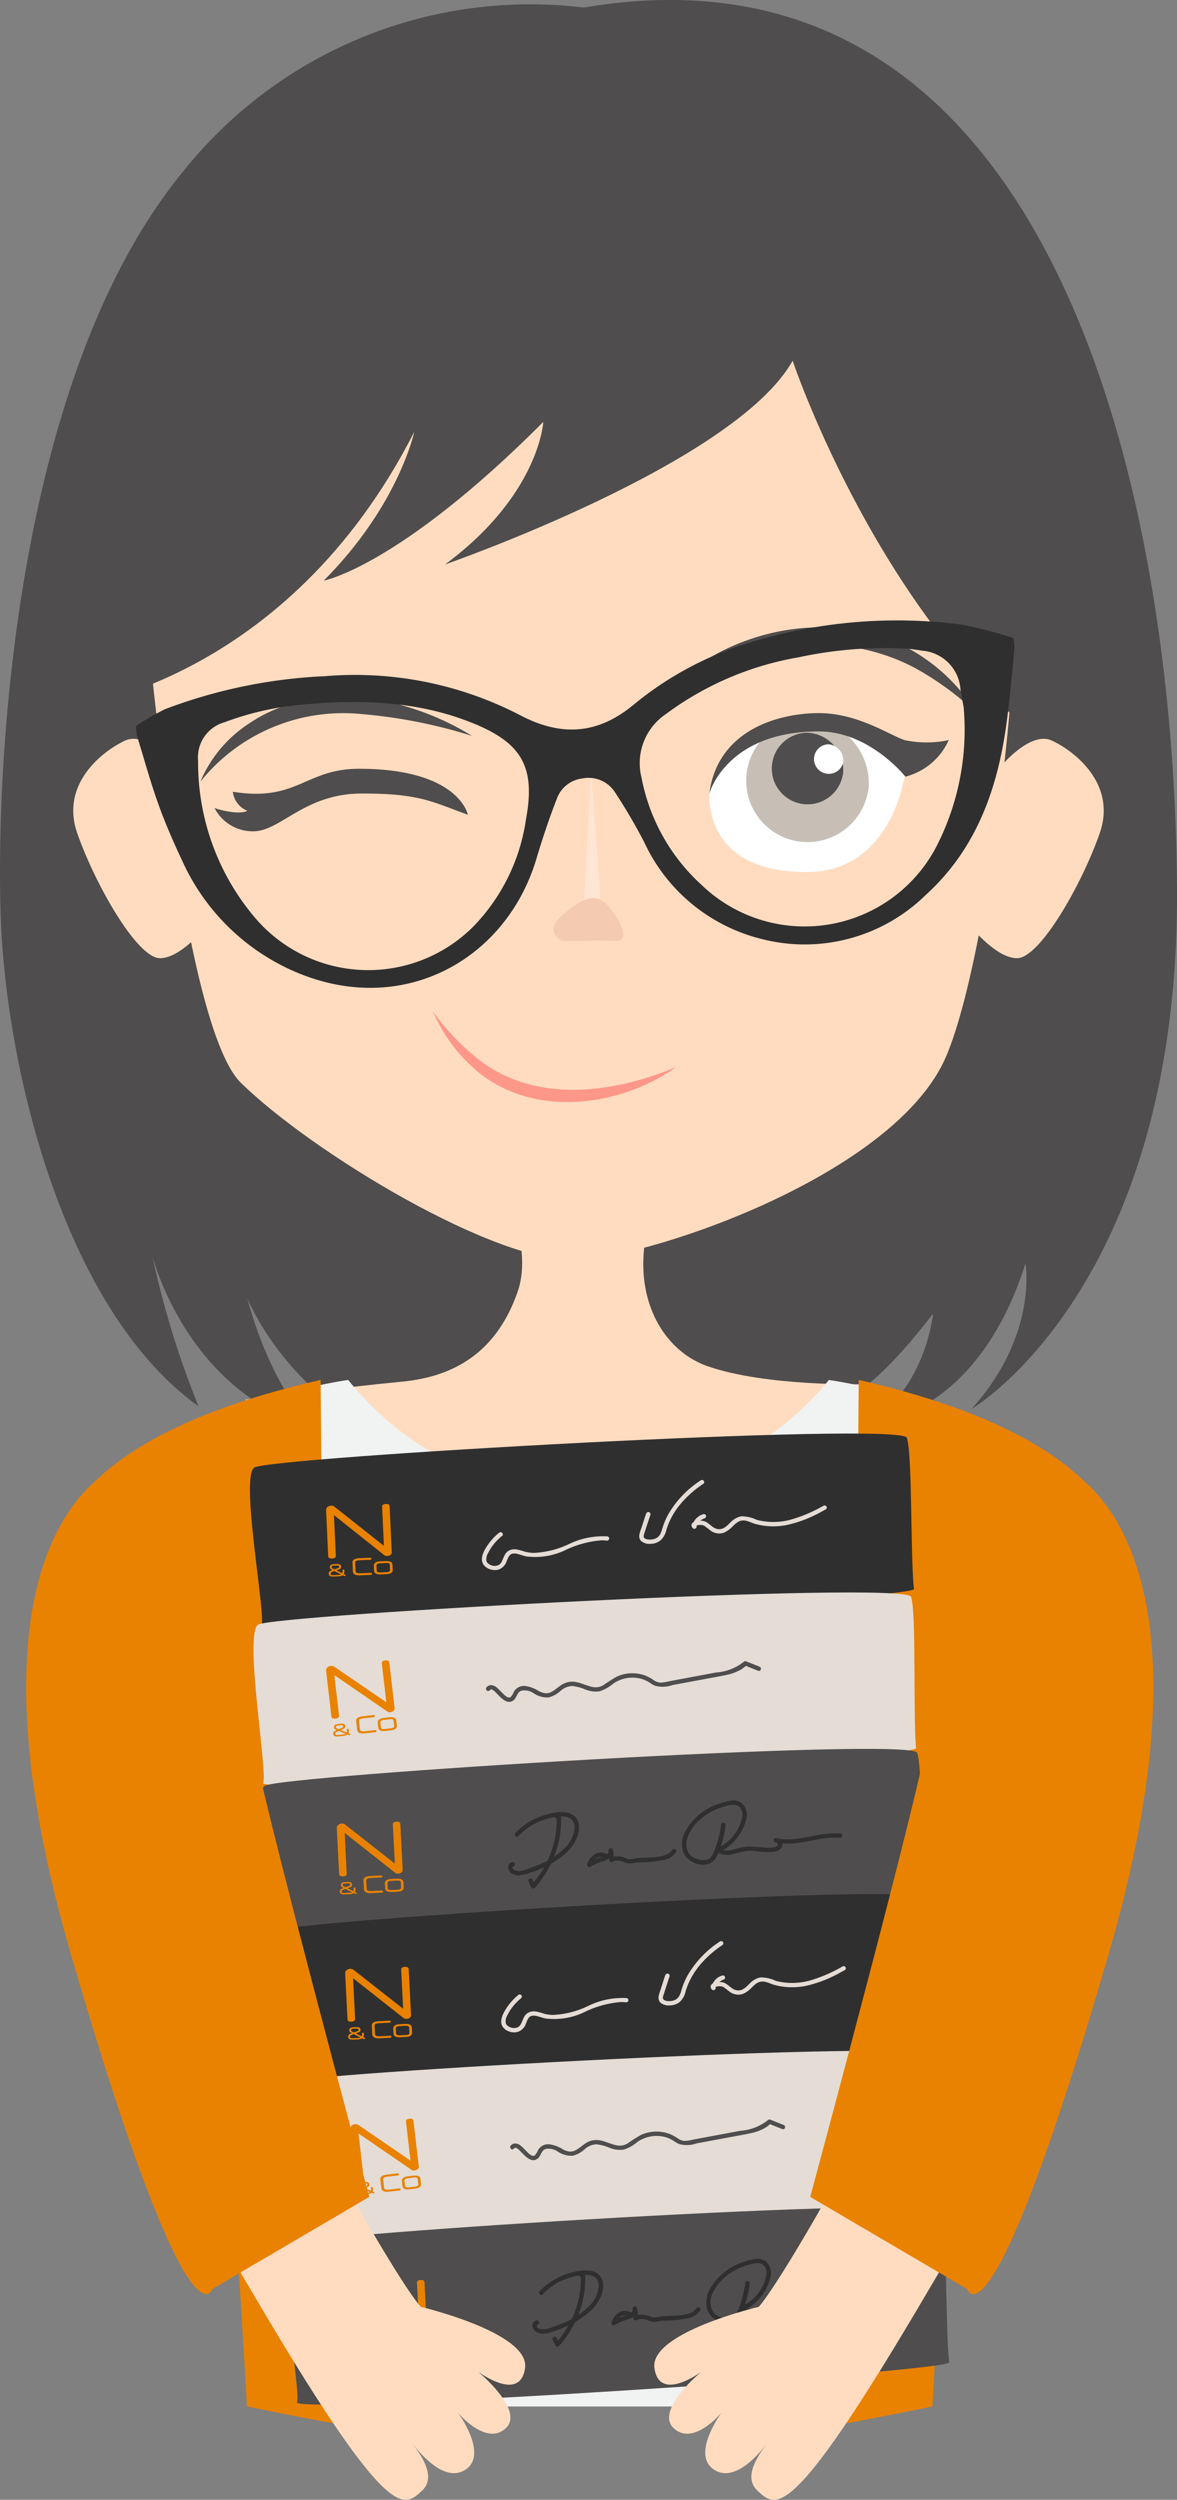 <?xml version="1.0" encoding="UTF-8"?>
<svg xmlns="http://www.w3.org/2000/svg" xmlns:xlink="http://www.w3.org/1999/xlink" id="Group_709" data-name="Group 709" width="101.126" height="214.736" viewBox="0 0 101.126 214.736">
  <rect x="0" y="0" width="101.126" height="214.736" fill="#808080" stroke="none"/>
  <defs>
    <clipPath id="clip-path">
      <rect id="Rectangle_223" data-name="Rectangle 223" width="101.126" height="214.736" fill="none"></rect>
    </clipPath>
  </defs>
  <g id="Group_702" data-name="Group 702" transform="translate(0 0)" clip-path="url(#clip-path)">
    <path id="Path_3337" data-name="Path 3337" d="M50.152.651A38.138,38.138,0,0,0,15.729,14.738C1.166,32.461-.378,66.045.063,78.768s5.3,33.626,16.991,42.033a77.864,77.864,0,0,1-3.972-12.951s2.869,11.588,13.681,14.769c0,0-3.53-3.605-5.517-11.118,0,0,6.179,15.89,26.92,14.753s25.817-5.453,32-13.405c0,0-.662,6.816-5.958,9.543,0,0,9.488,0,13.9-13.86,0,0,1.1,6.135-4.634,12.5,0,0,17.873-10.451,17.652-44.76S90.312-6.165,50.152.651" transform="translate(0 0)" fill="#4f4d4d"></path>
    <path id="Path_3338" data-name="Path 3338" d="M49.649,94.195s3.2,47.11,9.268,53.068,22.066,15.667,29.016,15.225,27.251-7.5,31.554-17.432,8.937-49.427,4.3-62c-2.85-7.735-59.707-29.017-74.141,11.143" transform="translate(-38.222 -54.251)" fill="#ffdcc0"></path>
    <path id="Path_3339" data-name="Path 3339" d="M36.106,278.029s-2.482-2.979-4.3-2.151-5.627,3.641-4.137,7.944,5.13,10.757,7.116,10.757,4.468-3.31,4.468-3.31" transform="translate(-21.038 -212.269)" fill="#ffdcc0"></path>
    <path id="Path_3340" data-name="Path 3340" d="M363.379,278.029s2.482-2.979,4.3-2.151,5.627,3.641,4.137,7.944-5.13,10.757-7.116,10.757-4.468-3.31-4.468-3.31" transform="translate(-277.322 -212.269)" fill="#ffdcc0"></path>
    <path id="Path_3341" data-name="Path 3341" d="M106.969,66.421l6.951-.682S113.423.232,72.05,4.663s-51.634,30.632-47.5,59.487c0,0,18.37-2.159,29.292-23.63,0,0-1.324,6.305-7.778,12.781,0,0,6.454-1.193,18.866-13.632,0,0-.331,6.249-8.44,12.241,0,0,24.9-8.639,29.862-17.5,0,0,6.775,20.255,20.613,32.013" transform="translate(-18.25 -3.424)" fill="#4f4d4d"></path>
    <path id="Path_3342" data-name="Path 3342" d="M74.8,267.333a11.108,11.108,0,0,1,4.26-5.043c3.8-2.554,8.738-2.734,13.038-1.517a23.271,23.271,0,0,1,6.036,2.631,43.817,43.817,0,0,0-9.433-1.869,15.75,15.75,0,0,0-13.9,5.8" transform="translate(-57.583 -200.192)" fill="#4f4d4d"></path>
    <path id="Path_3343" data-name="Path 3343" d="M260.306,237.411c5.545-3.835,13.578-4.627,19.334-.764a15.709,15.709,0,0,1,4.663,4.839,25.832,25.832,0,0,0-5.249-3.852c-5.809-3.11-12.706-2.386-18.747-.223" transform="translate(-200.393 -180.228)" fill="#4f4d4d"></path>
    <path id="Path_3344" data-name="Path 3344" d="M217.8,300.054l.662-11.805.772,10.26s.254,1.9-1.434,1.545" transform="translate(-167.674 -221.904)" fill="#ffe5d4"></path>
    <path id="Path_3345" data-name="Path 3345" d="M209.3,338.864h-1.876s-1.655-.772,0-2.207,2.869-2.1,3.972-.772,1.986,3.089.441,2.979a15.445,15.445,0,0,0-2.538,0" transform="translate(-159.119 -258.026)" fill="#f4cab1"></path>
    <path id="Path_3346" data-name="Path 3346" d="M281.68,273.519s-.91,8.854-8.523,8.854-8.357-4.717-8.357-6.578,5.13-11.708,16.88-2.275" transform="translate(-203.852 -207.464)" fill="#fff"></path>
    <path id="Path_3347" data-name="Path 3347" d="M289.15,274.185a5.276,5.276,0,1,1-5.254-5.751,5.52,5.52,0,0,1,5.254,5.751" transform="translate(-214.508 -206.65)" fill="#c7bfb5"></path>
    <path id="Path_3348" data-name="Path 3348" d="M294.291,276.823a3.075,3.075,0,1,1-3.062-3.356,3.219,3.219,0,0,1,3.062,3.356" transform="translate(-221.842 -210.525)" fill="#4f4d4d"></path>
    <path id="Path_3349" data-name="Path 3349" d="M306.469,279.312a1.269,1.269,0,1,1-1.241-1.531,1.409,1.409,0,0,1,1.241,1.531" transform="translate(-234.02 -213.846)" fill="#fff"></path>
    <path id="Path_3350" data-name="Path 3350" d="M285.367,268.463a9.084,9.084,0,0,1-3.806,0c-1.407-.5-4.055-2.317-7.365-2.317s-8.681,1.359-9.4,6.916c0,0,1.427-5.344,9.4-5.344,4.386,0,7.447,3.889,7.447,3.889a5.618,5.618,0,0,0,3.724-3.144" transform="translate(-203.852 -204.889)" fill="#4f4d4d"></path>
    <path id="Path_3351" data-name="Path 3351" d="M111.9,428.4s4.854,7.282,3.089,12.357-5.3,7.282-9.93,7.723S91.6,450.02,91.6,450.02s10.592,27.141,29.347,27.141S144.774,448.7,144.774,448.7s-8.385.22-13.46-1.545-7.944-9.047-2.869-17.211" transform="translate(-70.514 -329.795)" fill="#ffdcc0"></path>
    <path id="Path_3352" data-name="Path 3352" d="M50.818,241.536q-.04-.4-.081-.809a20.316,20.316,0,0,1,2.515-1.459,44.262,44.262,0,0,1,13.742-2.829A30.793,30.793,0,0,1,83.764,239.8c3.541,1.855,6.669,1.636,9.743-.917a28.7,28.7,0,0,1,8.785-4.946,43.054,43.054,0,0,1,19.2-1.954,31.624,31.624,0,0,1,4.654,1.2q.04.4.081.809c-.21,2.04-.38,4.086-.639,6.12-.737,5.776-2.547,11.093-7,15.13a14.849,14.849,0,0,1-14.076,3.777,15.114,15.114,0,0,1-10.094-8.3,46.791,46.791,0,0,0-2.5-4.273,2.692,2.692,0,0,0-2.809-1.221,2.646,2.646,0,0,0-2.2,1.728c-.664,1.693-1.241,3.424-1.761,5.167-2.639,8.851-11.829,13.847-21.218,9.493a18.807,18.807,0,0,1-9.189-9.261c-.762-1.616-1.481-3.26-2.083-4.941-.692-1.93-1.232-3.914-1.838-5.875m7.473-1.122A3.124,3.124,0,0,0,56.08,243.7,20.581,20.581,0,0,0,60.81,257a12.767,12.767,0,0,0,18.834,1.029,16.6,16.6,0,0,0,4.607-9.3c.832-4.47-.352-6.536-4.507-8.23-4.814-1.964-9.8-2.077-14.868-1.607a25.465,25.465,0,0,0-6.585,1.528m63.561-1.327c-.089-.5-.207-1.029-.273-1.565a3.581,3.581,0,0,0-3.325-3.281c-.4-.07-.8-.131-1.2-.168a35.238,35.238,0,0,0-9.374.738,26.693,26.693,0,0,0-11.441,4.9,5.082,5.082,0,0,0-2.061,5.44,16.669,16.669,0,0,0,5.168,9.222A12.771,12.771,0,0,0,119.5,251.1a21.979,21.979,0,0,0,2.352-12.015" transform="translate(-39.059 -178.355)" fill="#2f2f2f"></path>
    <path id="Path_3353" data-name="Path 3353" d="M101.854,290.865s-.745-3.948-9.35-3.948c-4.634,0-5.3,2.867-10.84,1.974a2,2,0,0,0,1.241,1.633s-.579.455-2.813-.228a3.693,3.693,0,0,0,3.31,1.993c2.4,0,4.386-3.245,9.35-3.245s5.958.683,9.1,1.822" transform="translate(-61.658 -220.879)" fill="#4f4d4d"></path>
    <path id="Path_3354" data-name="Path 3354" d="M182.566,382.233c-4.969,3.529-12.51,4.451-17.358.2a13.971,13.971,0,0,1-3.585-4.946,20.315,20.315,0,0,0,4.119,4.272c4.914,3.659,11.484,2.718,16.823.479" transform="translate(-124.423 -290.599)" fill="#fd9789"></path>
    <path id="Path_3355" data-name="Path 3355" d="M87.375,515.022s22.876,3.083,25.082,17.646c0,0-15.143,9.433-15.143,30.451L95.844,603.2H37.611L36.14,563.119C36.14,539.635,21,532.668,21,532.668,23.2,518.1,46.079,515.022,46.079,515.022a26.7,26.7,0,0,0,20.531,9.951c13.322,0,20.765-9.951,20.765-9.951" transform="translate(-16.164 -396.483)" fill="#f1f2f2"></path>
    <path id="Path_3356" data-name="Path 3356" d="M42.228,515.022s.2,30.555.961,47.1,7.572,42.366,7.993,43.359S35.9,603.2,35.9,603.2s-1.632-29-3.01-42.857-13.38-26.024-13.38-26.024-5.563-12.841,22.714-19.3" transform="translate(-14.681 -396.483)" fill="#e98201"></path>
    <path id="Path_3357" data-name="Path 3357" d="M290.583,515.022s-.2,30.555-.961,47.1-7.572,42.366-7.993,43.359,15.278-2.28,15.278-2.28,1.632-29,3.01-42.857,13.38-26.024,13.38-26.024,5.563-12.841-22.714-19.3" transform="translate(-216.802 -396.483)" fill="#e98201"></path>
    <path id="Path_3358" data-name="Path 3358" d="M150.348,548.369c-.3-2.611-.128-11.586-.609-12.991s-54.872,1.676-56.078,2.564,1,12.5.636,13.585,56.147-2.333,56.051-3.158" transform="translate(-71.823 -411.874)" fill="#2f2f2f"></path>
    <path id="Path_3359" data-name="Path 3359" d="M181.389,571.854a5.058,5.058,0,0,0-1.089,1.211c-.271.433-.586,1.036-.283,1.526a1.092,1.092,0,0,0,.583.421,1.194,1.194,0,0,0,.746.017,1.118,1.118,0,0,0,.664-.687,4.1,4.1,0,0,1,.177-.394c.016-.028.033-.055.05-.082s-.021.028-.006.008l.015-.02c.012-.015.024-.029.037-.043l.035-.036.019-.017s-.029.022-.012.01.061-.041.093-.06,0,0-.007,0l.026-.011.055-.019.059-.015s.029-.005.007,0,.019,0,.024,0a1.014,1.014,0,0,1,.366.028c.263.063.511.168.778.218a6,6,0,0,0,3.261-.509,8.727,8.727,0,0,1,3.2-.877,3.689,3.689,0,0,1,.413.025.194.194,0,0,0,.225-.14.186.186,0,0,0-.142-.222,6.676,6.676,0,0,0-3.28.645,7.833,7.833,0,0,1-3.04.772,3.249,3.249,0,0,1-.764-.1,5.292,5.292,0,0,0-.754-.2,1.073,1.073,0,0,0-.643.109.908.908,0,0,0-.323.328,2.623,2.623,0,0,0-.176.376c-.027.064-.054.128-.085.191-.016.032-.032.064-.05.094-.008.013-.016.027-.024.04s-.044.061-.013.021c-.02.026-.041.052-.064.076l-.033.033-.02.018c.032-.029.008-.006,0,0a.878.878,0,0,1-.088.057l-.026.014c.035-.018.012-.005,0,0l-.066.025a.835.835,0,0,1-.58-.035.774.774,0,0,1-.246-.154.621.621,0,0,1-.046-.046c.017.019-.017-.024-.024-.034a.449.449,0,0,1-.064-.152,1.081,1.081,0,0,1,.161-.668,4.178,4.178,0,0,1,.875-1.171c.09-.086.183-.17.279-.249a.186.186,0,1,0-.2-.311" transform="translate(-138.488 -440.209)" fill="#e4dcd5"></path>
    <path id="Path_3360" data-name="Path 3360" d="M239.211,555.181l-.411,1.245c-.118.358-.331.8-.007,1.112a1.1,1.1,0,0,0,.8.236,1.406,1.406,0,0,0,.83-.274,1.662,1.662,0,0,0,.514-.865,6.151,6.151,0,0,1,.313-.844,6.723,6.723,0,0,1,1.057-1.6,9.117,9.117,0,0,1,1.825-1.576.186.186,0,0,0-.2-.311,8.611,8.611,0,0,0-2.8,2.905,6.183,6.183,0,0,0-.386.83c-.055.145-.1.291-.148.439a2.713,2.713,0,0,1-.133.38.938.938,0,0,1-.242.333.968.968,0,0,1-.158.105c-.046.026.034-.013-.016.008l-.048.02c-.033.013-.067.024-.1.034a1.192,1.192,0,0,1-.356.049c-.037,0-.074,0-.111,0,.008,0,.034,0,0,0l-.054-.007a.99.99,0,0,1-.184-.044c.04.014-.01,0-.015-.007l-.042-.021-.04-.023c-.037-.022.02.023-.009-.007-.01-.01-.022-.019-.032-.029s-.024-.031-.007-.006a.263.263,0,0,1-.046-.093.579.579,0,0,1,.042-.26c.033-.106.069-.211.1-.316l.438-1.327a.186.186,0,0,0-.142-.222.193.193,0,0,0-.225.14" transform="translate(-183.699 -425.157)" fill="#e4dcd5"></path>
    <path id="Path_3361" data-name="Path 3361" d="M259.122,562.623a1.32,1.32,0,0,0-.935,1.076l.315-.145c-.012-.011-.011-.02.007.01,0,0-.008-.008-.009-.013-.012-.041.011.032,0,.006s0,.025,0,.025c0-.016.007-.024,0,.026,0-.02-.025.042,0,.008-.014.021-.026.029,0,.008s-.031.015,0,0a.308.308,0,0,0,.033-.02c.034-.022-.029.009.012-.005s.061-.022.092-.03l.051-.012c.035-.008,0,0,0,0l.039-.006a1.428,1.428,0,0,1,.238-.008c.037,0,.007,0,0,0l.025,0,.056.009a.787.787,0,0,1,.121.032c-.035-.012,0,0,.016.009l.05.027c.045.026.077.047.1.067.165.12.314.258.484.372a1.231,1.231,0,0,0,1.109.143,2.382,2.382,0,0,0,.759-.56c.056-.053.111-.106.169-.158l.04-.035c.032-.028-.009.006.016-.014s.059-.048.09-.07a1.628,1.628,0,0,1,.193-.12c.038-.02-.012,0,.018-.009l.05-.021a1.156,1.156,0,0,1,.111-.036l.062-.015c-.037.008.009,0,.023,0a1.086,1.086,0,0,1,.128-.009,1.127,1.127,0,0,1,.323.049c.225.064.438.167.661.237a5.89,5.89,0,0,0,2.934.062,11.011,11.011,0,0,0,2.844-1.128l.32-.17a.185.185,0,0,0,.056-.256.194.194,0,0,0-.26-.055,12.469,12.469,0,0,1-2.841,1.2,5.653,5.653,0,0,1-2.889.006,2.971,2.971,0,0,0-1.349-.3,1.743,1.743,0,0,0-.882.5c-.112.1-.219.214-.335.315l-.04.034c.034-.028-.015.011-.021.017q-.047.037-.1.07t-.087.055l-.045.025-.026.013c-.024.012.041-.017,0,0s-.064.026-.1.036l-.058.017c-.014,0-.067.013-.025.007a1.012,1.012,0,0,1-.11.012h-.066c-.011,0-.073,0-.036,0a1,1,0,0,1-.509-.2c-.17-.126-.324-.269-.5-.383a1.037,1.037,0,0,0-.527-.148c-.266-.01-.8.065-.785.426a.348.348,0,0,0,.118.229.189.189,0,0,0,.207.029.191.191,0,0,0,.108-.174q0-.033,0,0c0-.012,0-.023.005-.034s.008-.04.013-.06.011-.04.018-.059c-.012.032.015-.032.018-.038a.854.854,0,0,1,.065-.112c-.017.024.014-.019.018-.023.016-.021.033-.041.051-.06a1.3,1.3,0,0,1,.487-.319.186.186,0,1,0-.116-.352" transform="translate(-198.717 -432.546)" fill="#e4dcd5"></path>
    <path id="Path_3362" data-name="Path 3362" d="M126.691,564.91l-.153-3.358q-.01-.226.325-.241.311-.015.322.212l.18,3.947a.242.242,0,0,1-.115.217.5.5,0,0,1-.27.093.377.377,0,0,1-.262-.078l-4.318-3.436.159,3.489q.01.226-.317.241t-.338-.212l-.179-3.929a.331.331,0,0,1,.124-.283.5.5,0,0,1,.3-.118.439.439,0,0,1,.31.1Z" transform="translate(-93.707 -432.117)" fill="#e98201"></path>
    <path id="Path_3363" data-name="Path 3363" d="M123.912,584.686a.624.624,0,0,1-.338.093l-.389.018q-.459.021-.47-.214l0-.046a.217.217,0,0,1,.015-.1.2.2,0,0,1,.056-.074.456.456,0,0,1,.1-.062c.041-.02.091-.041.149-.064l-.124-.063a.187.187,0,0,1-.1-.167l0-.032q-.01-.226.374-.243l.208-.009q.369-.017.38.208v.03a.213.213,0,0,1-.032.13.228.228,0,0,1-.126.084l-.242.086.494.251a.335.335,0,0,0,.027-.155l0-.087c0-.043.024-.065.077-.067s.084.017.086.058l0,.085a.409.409,0,0,1-.05.236l.116.057a.056.056,0,0,1,.026.021.057.057,0,0,1,.009.026.07.07,0,0,1-.02.05.072.072,0,0,1-.052.025.067.067,0,0,1-.04-.012Zm-.754-.824q-.186.009-.182.089l0,.071q0,.038.07.074l0,0,.161.084.333-.118a.146.146,0,0,0,.048-.027A.048.048,0,0,0,123.6,584l0-.065c0-.059-.062-.085-.178-.08Zm.442.79a.4.4,0,0,0,.17-.038l-.57-.29-.04.016a1.05,1.05,0,0,0-.214.09c-.044.027-.065.054-.064.081l0,.085q0,.09.267.078Z" transform="translate(-94.469 -449.372)" fill="#e98201"></path>
    <path id="Path_3364" data-name="Path 3364" d="M132.2,581.58q-.4.018-.389.191l.034.75q.009.2.444.178l.871-.04a.088.088,0,0,1,.008.176l-.9.041q-.64.029-.657-.34l-.035-.756q-.016-.348.611-.376l.916-.042a.078.078,0,0,1,.09.085.077.077,0,0,1-.082.091Z" transform="translate(-101.293 -447.554)" fill="#e98201"></path>
    <path id="Path_3365" data-name="Path 3365" d="M141.179,583.368q.016.341-.556.367l-.444.02q-.583.027-.6-.315l-.02-.434q-.016-.349.574-.376l.438-.02q.571-.026.587.321Zm-.249-.443c0-.108-.111-.157-.318-.148l-.5.023q-.337.015-.329.2l.02.433q.008.171.345.155l.5-.023q.31-.014.3-.184Z" transform="translate(-107.438 -448.514)" fill="#e98201"></path>
    <path id="Path_3366" data-name="Path 3366" d="M151.549,607.71c-.265-2.616.036-11.587-.425-13S96.23,596.233,95.012,597.1s.824,12.512.443,13.594,56.177-2.158,56.093-2.985" transform="translate(-72.841 -457.538)" fill="#e4dcd5"></path>
    <path id="Path_3367" data-name="Path 3367" d="M181.748,622.475a.647.647,0,0,1,.057-.055c.03-.026-.011,0,.032-.019s0,0,.02-.008a.117.117,0,0,1,.026-.005c-.052.006-.008,0,0,0s.058.011.018,0l.061.019c.01,0,.04.019,0,0l.028.015c.023.014.047.028.07.043a1.486,1.486,0,0,1,.227.2c.09.088.176.18.264.27.32.326.809.758,1.262.379.275-.23.288-.681.657-.81a1.347,1.347,0,0,1,1.039.205,2.091,2.091,0,0,0,1.316.37,2.433,2.433,0,0,0,1.007-.553,1.618,1.618,0,0,1,1.011-.429,3.919,3.919,0,0,1,1.129.3,2.355,2.355,0,0,0,1.22.155,3.29,3.29,0,0,0,1.156-.644,2.9,2.9,0,0,1,2.429-.428,2.551,2.551,0,0,1,.561.235c.2.115.387.256.6.354a2.494,2.494,0,0,0,1.514-.05l3.218-.6c.489-.091.982-.172,1.467-.284a4.1,4.1,0,0,0,1.2-.447,2.575,2.575,0,0,0,.507-.4l-.185.04,1.162.462c.225.09.338-.264.115-.353l-1.162-.463a.186.186,0,0,0-.185.04,4.279,4.279,0,0,1-2.391.924l-3.241.606-.793.148a3.6,3.6,0,0,1-.764.116,1.251,1.251,0,0,1-.614-.257,3.82,3.82,0,0,0-.591-.321,3.211,3.211,0,0,0-2.521.063,13.278,13.278,0,0,0-1.141.723,1.319,1.319,0,0,1-.557.19,1.694,1.694,0,0,1-.56-.065c-.4-.105-.775-.284-1.18-.368a1.669,1.669,0,0,0-1.175.148c-.339.186-.614.465-.95.654a.994.994,0,0,1-.521.148,1.54,1.54,0,0,1-.633-.2,2.936,2.936,0,0,0-1.154-.43,1.009,1.009,0,0,0-.966.489,1.406,1.406,0,0,1-.279.458.376.376,0,0,1-.06.034c-.031.016-.008,0,0,0l-.03.009c-.035.008-.048.006-.033.006a.539.539,0,0,0-.058,0c.021,0-.04-.011-.051-.015s-.064-.027-.032-.011a.932.932,0,0,1-.143-.087,2.018,2.018,0,0,1-.241-.211c-.182-.179-.35-.371-.548-.533a.717.717,0,0,0-.59-.2.555.555,0,0,0-.285.172c-.162.175.092.449.255.273" transform="translate(-139.68 -477.269)" fill="#4f4d4d"></path>
    <path id="Path_3368" data-name="Path 3368" d="M126.921,623.263l-.389-3.339q-.026-.225.307-.264.31-.036.336.189l.457,3.925a.243.243,0,0,1-.1.225.5.5,0,0,1-.263.112.377.377,0,0,1-.267-.059l-4.549-3.124.4,3.469q.026.225-.3.263t-.352-.187l-.455-3.907a.332.332,0,0,1,.1-.291.5.5,0,0,1,.3-.139.441.441,0,0,1,.316.077Z" transform="translate(-93.726 -477.033)" fill="#e98201"></path>
    <path id="Path_3369" data-name="Path 3369" d="M125.606,644.232a.626.626,0,0,1-.331.116l-.387.045q-.457.053-.484-.181l-.005-.045a.218.218,0,0,1,.008-.1.2.2,0,0,1,.051-.078.463.463,0,0,1,.1-.069c.04-.023.088-.047.144-.074l-.128-.054a.186.186,0,0,1-.109-.16l0-.032q-.026-.225.356-.269l.206-.024q.367-.043.393.18l0,.03a.213.213,0,0,1-.023.132.228.228,0,0,1-.119.093l-.235.1.511.216a.341.341,0,0,0,.016-.156l-.01-.086c0-.042.019-.067.072-.073s.086.011.09.052l.01.084a.41.41,0,0,1-.033.239l.119.049a.054.054,0,0,1,.038.044.069.069,0,0,1-.016.051.072.072,0,0,1-.05.029.068.068,0,0,1-.041-.009Zm-.81-.769q-.185.021-.176.1l.008.071c0,.025.028.048.075.069h0l.166.072.324-.142a.144.144,0,0,0,.046-.031.047.047,0,0,0,.012-.039l-.007-.065q-.01-.088-.184-.067Zm.5.757a.4.4,0,0,0,.167-.05l-.589-.249-.039.018a1.062,1.062,0,0,0-.207.1q-.062.046-.058.085l.01.084q.01.089.272.059Z" transform="translate(-95.765 -495.237)" fill="#e98201"></path>
    <path id="Path_3370" data-name="Path 3370" d="M133.564,640.365q-.395.046-.374.217l.087.745q.023.2.456.147l.866-.1a.088.088,0,0,1,.02.175l-.9.1q-.637.074-.68-.292l-.088-.752q-.04-.346.583-.418l.911-.106a.078.078,0,0,1,.1.079.077.077,0,0,1-.076.1Z" transform="translate(-102.351 -492.759)" fill="#e98201"></path>
    <path id="Path_3371" data-name="Path 3371" d="M142.638,641.611q.039.339-.529.405l-.442.052q-.58.067-.619-.272l-.05-.431q-.04-.347.546-.416l.435-.051q.568-.066.608.279Zm-.28-.424q-.019-.161-.327-.125l-.5.058q-.336.039-.315.219l.05.431q.02.169.355.13l.5-.058q.309-.036.289-.205Z" transform="translate(-108.543 -493.379)" fill="#e98201"></path>
    <path id="Path_3372" data-name="Path 3372" d="M154.351,666.033c-.315-2.61-.185-11.585-.672-12.988s-54.863,1.944-56.065,2.838,1.062,12.493.7,13.582,56.135-2.607,56.035-3.431" transform="translate(-74.874 -502.476)" fill="#4f4d4d"></path>
    <path id="Path_3373" data-name="Path 3373" d="M199.676,676.954l.109.009.071.063c-.011-.013-.009-.017.006.027l.012.033c.005.061-.025.1-.09.1-.084.04-.074.044-.124,0-.015-.013,0,.024,0,0s0,.006,0,.009c0,.029,0,.057,0,.086q0,.156,0,.313c0,.2-.015.415-.033.608a8.179,8.179,0,0,1-.225,1.259,8.43,8.43,0,0,1-1.01,2.331,9.072,9.072,0,0,1-.89,1.192l.318.066-.233-.491a.194.194,0,0,0-.238-.117.186.186,0,0,0-.12.234l.233.491a.192.192,0,0,0,.318.066,9.224,9.224,0,0,0,1.616-2.58,8.508,8.508,0,0,0,.635-2.916q.008-.2,0-.405a.51.51,0,0,0-.117-.405.252.252,0,0,0-.419.106.224.224,0,0,0,.288.269.186.186,0,0,0-.118-.352" transform="translate(-151.828 -521.071)" fill="#2f2f2f"></path>
    <path id="Path_3374" data-name="Path 3374" d="M190.549,678.366a5.086,5.086,0,0,1,2.236-1.414,4.94,4.94,0,0,1,1.372-.277,1.722,1.722,0,0,1,.647.083.856.856,0,0,1,.437.338.807.807,0,0,1,.1.25.656.656,0,0,1,.018.106,1.407,1.407,0,0,1,.009.155,2.017,2.017,0,0,1-.1.579,3.015,3.015,0,0,1-.63,1.084,6.521,6.521,0,0,1-2.434,1.594c-.248.1-.5.2-.752.291a3.3,3.3,0,0,1-.714.2,1.135,1.135,0,0,1-.356-.006c-.03-.006-.059-.013-.088-.021,0,0-.054-.018-.032-.01s-.01,0-.011-.005l-.064-.033s-.025-.016-.01-.006-.019-.015-.022-.017-.03-.026-.044-.04-.027-.029-.012-.012,0-.006-.005-.007c-.012-.018-.025-.034-.036-.053l-.011-.021c-.011-.019.009.028,0-.005l-.017-.049c-.013-.043,0,.017,0-.014s.008-.063,0-.017c0-.017.006-.034.011-.051-.009.034,0,.011.008-.007s-.02.028,0,.008c0,0,.01-.013.014-.015-.026.008-.018.012,0,0l.025-.015c-.033.019.018,0,.032-.009.232-.069.114-.42-.118-.352a.45.45,0,0,0-.336.473.713.713,0,0,0,.342.519,1.205,1.205,0,0,0,.789.127,4.053,4.053,0,0,0,.837-.236,8.833,8.833,0,0,0,2.922-1.593,3.9,3.9,0,0,0,.916-1.176,2.325,2.325,0,0,0,.262-1.364,1.207,1.207,0,0,0-.322-.653,1.343,1.343,0,0,0-.664-.347,3.432,3.432,0,0,0-1.542.1,5.811,5.811,0,0,0-2.692,1.422q-.122.119-.234.246a.187.187,0,0,0,.279.248" transform="translate(-146.003 -520.641)" fill="#2f2f2f"></path>
    <path id="Path_3375" data-name="Path 3375" d="M221.053,690.377a1.047,1.047,0,0,0-1.073-.186,1.435,1.435,0,0,0-.786.9.187.187,0,0,0,.27.24,4.673,4.673,0,0,1,1.2-.5c.4-.173.822-.5.71-.98l-.357.117a1.644,1.644,0,0,1,.057.732c-.019.123.1.282.243.216a1.2,1.2,0,0,1,.99,0,1.212,1.212,0,0,0,.619.137c.2-.02.406-.071.611-.092a11.068,11.068,0,0,0,2.375-.248,1.616,1.616,0,0,0,.9-.637.186.186,0,0,0-.08-.25.194.194,0,0,0-.254.079s-.033.051-.014.023c-.011.015-.023.03-.035.044s-.041.047-.064.07a.85.85,0,0,1-.162.128,1.61,1.61,0,0,1-.4.186,3.84,3.84,0,0,1-1.022.17c-.412.023-.826.02-1.237.061-.206.021-.406.068-.611.092a.667.667,0,0,1-.248-.011,2.025,2.025,0,0,1-.251-.1,1.569,1.569,0,0,0-1.236,0l.242.216a2.074,2.074,0,0,0-.067-.928.191.191,0,0,0-.238-.117.189.189,0,0,0-.12.234c.006.023.006.025,0,.007,0,.009,0,.018,0,.027s-.006.067,0,.031c0,.018-.007.034-.011.052-.008.038.009-.01-.008.022a.514.514,0,0,1-.135.175.936.936,0,0,1-.1.074q-.055.037-.114.07a1.675,1.675,0,0,1-.26.112,3.567,3.567,0,0,0-1.14.48l.27.24a2.411,2.411,0,0,1,.215-.433.935.935,0,0,1,.159-.175.858.858,0,0,1,.11-.075s.052-.026.019-.011l.05-.02a.911.911,0,0,1,.107-.032c.007,0,.059-.012.025-.006l.057-.008a1.084,1.084,0,0,1,.116-.007l.058,0c-.032,0,.021,0,.026,0a.92.92,0,0,1,.111.022l.044.013h0l.025.01.048.024c.006,0,.046.028.032.019s.023.019.028.023a.547.547,0,0,1,.042.042.192.192,0,0,0,.266-.013.187.187,0,0,0-.013-.262" transform="translate(-168.729 -530.979)" fill="#2f2f2f"></path>
    <path id="Path_3376" data-name="Path 3376" d="M257.909,673.942a8.828,8.828,0,0,1-.5,2.054,2.393,2.393,0,0,1-.406.8.673.673,0,0,1-.146.119c-.023.015-.047.028-.072.041.035-.018-.017.007-.02.009l-.05.019a.875.875,0,0,1-.33.057,1.68,1.68,0,0,1-.706-.156q-.08-.037-.157-.081a1.025,1.025,0,0,1-.151-.1,1.442,1.442,0,0,1-.124-.109l-.037-.039s-.023-.026,0,0a1.2,1.2,0,0,1-.078-.1,1.641,1.641,0,0,1-.01-1.621,3.722,3.722,0,0,1,.9-1.226,5.15,5.15,0,0,1,1.381-.9,6.085,6.085,0,0,1,.857-.3,1.851,1.851,0,0,1,.946-.1l.038.011c.056.017-.027-.014.026.01.025.011.05.022.075.035a.744.744,0,0,1,.069.041c-.031-.022.014.012.017.014l.039.033a.76.76,0,0,1,.06.06c-.023-.026.021.028.026.036s.029.041.041.063l.025.044c.02.034-.009-.023.008.017a1.382,1.382,0,0,1,.055.149q.01.036.019.073s.01.053.005.025.005.036.006.042a1.338,1.338,0,0,1,.011.149q0,.041,0,.082c0,.013,0,.027,0,.04s0,.011,0-.01l0,.031a3.68,3.68,0,0,1-1.791,2.563c-.13.082-.264.157-.4.227a.182.182,0,0,0-.085.164.193.193,0,0,0,.1.155,1.772,1.772,0,0,0,1.25.181,12.4,12.4,0,0,1,1.414-.313,4.608,4.608,0,0,1,.761.048c.269.031.539.053.809.061a3.323,3.323,0,0,0,.7-.035.945.945,0,0,0,.564-.273.518.518,0,0,0,.07-.545.589.589,0,0,0-.528-.345.185.185,0,0,0-.032.366c1.452.343,2.882-.177,4.317-.354a5.94,5.94,0,0,1,1.21-.042.2.2,0,0,0,.224-.141.186.186,0,0,0-.143-.221,8.327,8.327,0,0,0-2.219.181,14.783,14.783,0,0,1-2.123.32,4.369,4.369,0,0,1-1.186-.105q-.016.183-.032.366c-.043,0,.083.023.039.007.015.006.029.014.044.021.042.018-.021-.022.013.008l.035.031c.034.031-.015-.028.008.011l.024.038c-.023-.037.005.014.009.025s.013.056,0,.008a.381.381,0,0,1,0,.043c0,.011-.005.055,0,.008,0,.014-.007.029-.008.042,0,.04.018-.026,0,.008,0,.007-.029.046,0,.011a.3.3,0,0,1-.03.034c-.017.015-.019.018-.008.008l-.032.023a.992.992,0,0,1-.478.128,5.224,5.224,0,0,1-.635,0,12.569,12.569,0,0,0-1.426-.1,8.731,8.731,0,0,0-1.3.295,1.516,1.516,0,0,1-1.139-.123q.008.16.016.319a4.287,4.287,0,0,0,2.3-2.749,1.421,1.421,0,0,0-.349-1.454,1.215,1.215,0,0,0-.971-.22,5.6,5.6,0,0,0-1.013.265,5.079,5.079,0,0,0-2.782,2.208,2.385,2.385,0,0,0-.305,1.85,1.762,1.762,0,0,0,1.355,1.126,1.631,1.631,0,0,0,.858-.03,1.244,1.244,0,0,0,.691-.633,6.638,6.638,0,0,0,.4-1.025,8.944,8.944,0,0,0,.278-1.1q.051-.275.085-.554a.188.188,0,0,0-.367-.08" transform="translate(-195.945 -517.251)" fill="#2f2f2f"></path>
    <path id="Path_3377" data-name="Path 3377" d="M130.706,683.451l-.169-3.357q-.011-.226.323-.243.311-.016.323.21l.2,3.946a.243.243,0,0,1-.114.218.5.5,0,0,1-.27.094.377.377,0,0,1-.263-.076l-4.335-3.415.176,3.488q.011.227-.316.243t-.339-.21l-.2-3.928a.331.331,0,0,1,.123-.284.5.5,0,0,1,.3-.12.439.439,0,0,1,.311.1Z" transform="translate(-96.786 -523.373)" fill="#e98201"></path>
    <path id="Path_3378" data-name="Path 3378" d="M128.027,703.314a.623.623,0,0,1-.337.094l-.389.02q-.459.023-.471-.212l0-.046a.219.219,0,0,1,.015-.1A.2.2,0,0,1,126.9,703a.475.475,0,0,1,.1-.063c.041-.02.09-.041.148-.064l-.124-.062a.186.186,0,0,1-.1-.167l0-.032q-.011-.226.373-.245l.208-.01q.369-.019.381.206l0,.03a.213.213,0,0,1-.031.13.229.229,0,0,1-.125.085l-.242.087.5.249a.336.336,0,0,0,.026-.155l0-.086q0-.064.077-.068t.087.058l0,.085a.41.41,0,0,1-.049.237l.116.057a.056.056,0,0,1,.035.047.069.069,0,0,1-.02.05.071.071,0,0,1-.052.026.068.068,0,0,1-.04-.012Zm-.758-.821q-.186.009-.182.089l0,.071c0,.025.025.05.071.074h0l.161.083.333-.12a.14.14,0,0,0,.048-.027.047.047,0,0,0,.014-.038l0-.065c0-.058-.063-.085-.179-.079Zm.446.788a.4.4,0,0,0,.17-.039l-.572-.287-.04.016a1.055,1.055,0,0,0-.213.091c-.043.027-.064.055-.063.081l0,.085q0,.089.268.076Z" transform="translate(-97.636 -540.697)" fill="#e98201"></path>
    <path id="Path_3379" data-name="Path 3379" d="M136.3,700.153q-.4.02-.388.193l.038.75q.01.2.445.176l.87-.044a.088.088,0,0,1,.009.176l-.9.046q-.64.033-.659-.336l-.038-.756q-.018-.348.609-.379l.916-.046a.078.078,0,0,1,.091.085.077.077,0,0,1-.082.091Z" transform="translate(-104.446 -538.832)" fill="#e98201"></path>
    <path id="Path_3380" data-name="Path 3380" d="M145.282,701.9q.017.341-.554.37l-.444.023q-.583.029-.6-.312l-.022-.434q-.018-.349.572-.379l.438-.022q.571-.029.589.319Zm-.251-.442q-.008-.161-.319-.146l-.5.025q-.338.017-.328.2l.022.433q.009.17.346.153l.5-.025q.31-.016.3-.186Z" transform="translate(-110.595 -539.769)" fill="#e98201"></path>
    <path id="Path_3381" data-name="Path 3381" d="M157.476,720.231c-.315-2.61-.185-11.585-.672-12.988s-54.863,1.944-56.065,2.838,1.062,12.493.7,13.582,56.135-2.607,56.035-3.431" transform="translate(-77.279 -544.2)" fill="#2f2f2f"></path>
    <path id="Path_3382" data-name="Path 3382" d="M188.59,744.384a5.059,5.059,0,0,0-1.083,1.216c-.269.434-.581,1.039-.276,1.528a1.091,1.091,0,0,0,.585.417,1.192,1.192,0,0,0,.746.013,1.12,1.12,0,0,0,.661-.691,4.1,4.1,0,0,1,.174-.4c.016-.028.033-.055.05-.082s-.021.028-.006.008l.015-.02c.012-.015.024-.029.036-.043l.035-.036.019-.017s-.029.023-.012.011.061-.041.093-.061,0,0-.007,0l.026-.011.055-.019.059-.016s.029-.005.007,0,.019,0,.024,0a1.014,1.014,0,0,1,.366.026c.263.062.512.166.779.215a6,6,0,0,0,3.259-.525,8.718,8.718,0,0,1,3.195-.893,3.631,3.631,0,0,1,.413.023.194.194,0,0,0,.224-.141.186.186,0,0,0-.143-.221,6.674,6.674,0,0,0-3.276.661,7.836,7.836,0,0,1-3.037.787,3.241,3.241,0,0,1-.764-.1,5.33,5.33,0,0,0-.755-.2,1.075,1.075,0,0,0-.642.112.907.907,0,0,0-.321.329,2.61,2.61,0,0,0-.174.377c-.026.064-.053.129-.084.191-.016.032-.032.063-.05.094l-.024.04c-.006.01-.044.061-.013.021-.02.026-.041.052-.063.076l-.033.033-.02.018c.032-.03.008-.007,0,0a.922.922,0,0,1-.088.058l-.026.014c.035-.018.012-.005,0,0l-.065.025a.835.835,0,0,1-.58-.032.771.771,0,0,1-.247-.153.626.626,0,0,1-.046-.046c.017.019-.017-.024-.024-.034a.447.447,0,0,1-.065-.151,1.08,1.08,0,0,1,.158-.668,4.179,4.179,0,0,1,.87-1.175c.089-.087.182-.17.278-.25a.186.186,0,1,0-.206-.31" transform="translate(-144.04 -573.029)" fill="#e4dcd5"></path>
    <path id="Path_3383" data-name="Path 3383" d="M246.373,727.366l-.4,1.248c-.116.359-.328.8,0,1.112a1.1,1.1,0,0,0,.8.232,1.406,1.406,0,0,0,.828-.278,1.662,1.662,0,0,0,.51-.868,6.141,6.141,0,0,1,.309-.846,6.733,6.733,0,0,1,1.049-1.607,9.119,9.119,0,0,1,1.818-1.584.186.186,0,0,0-.206-.31,8.612,8.612,0,0,0-2.786,2.919,6.213,6.213,0,0,0-.382.832q-.081.218-.146.44a2.671,2.671,0,0,1-.131.381.943.943,0,0,1-.24.334.989.989,0,0,1-.158.106c-.046.026.034-.013-.016.008l-.048.02c-.033.013-.067.024-.1.034a1.2,1.2,0,0,1-.355.051c-.037,0-.074,0-.111,0,.008,0,.034,0,0,0l-.054-.007a.987.987,0,0,1-.184-.043c.04.014-.01,0-.015-.007l-.042-.02-.04-.023c-.037-.022.02.023-.009-.007-.01-.01-.022-.019-.033-.029s-.024-.031-.007-.006a.26.26,0,0,1-.046-.093.576.576,0,0,1,.041-.26c.033-.106.068-.211.1-.316l.431-1.329a.186.186,0,0,0-.143-.221.192.192,0,0,0-.224.141" transform="translate(-189.22 -557.693)" fill="#e4dcd5"></path>
    <path id="Path_3384" data-name="Path 3384" d="M266.268,734.613a1.32,1.32,0,0,0-.93,1.081l.314-.147c-.012-.011-.011-.02.007.01,0,0-.008-.008-.009-.013-.012-.041.011.032,0,.006s0,.024,0,.025c0-.016.007-.024,0,.026,0-.02-.025.042,0,.008-.014.021-.026.029,0,.008s-.03.016,0,0a.361.361,0,0,0,.033-.02c.034-.022-.029.009.012-.006s.061-.022.092-.031l.051-.012c.035-.008,0,0,0,0l.039-.006a1.4,1.4,0,0,1,.238-.01c.037,0,.007,0,0,0l.024,0,.056.008a.815.815,0,0,1,.122.031c-.035-.012,0,0,.016.009l.05.026a1.1,1.1,0,0,1,.1.067c.165.119.316.257.486.369a1.231,1.231,0,0,0,1.11.137,2.378,2.378,0,0,0,.756-.563c.055-.054.111-.107.168-.159l.04-.035c.031-.028-.009.006.016-.014s.059-.048.09-.07a1.631,1.631,0,0,1,.193-.121c.038-.021-.012,0,.018-.009l.05-.021a1.082,1.082,0,0,1,.111-.037l.062-.015c-.037.009.009,0,.023,0a1.022,1.022,0,0,1,.451.038c.226.063.438.165.662.234a5.887,5.887,0,0,0,2.934.048,11.013,11.013,0,0,0,2.838-1.141l.319-.171a.185.185,0,0,0,.055-.257.193.193,0,0,0-.26-.053,12.492,12.492,0,0,1-2.835,1.216,5.651,5.651,0,0,1-2.889.02,2.972,2.972,0,0,0-1.351-.294,1.742,1.742,0,0,0-.879.507c-.111.105-.218.215-.333.316l-.04.035c.034-.029-.014.011-.021.017-.031.025-.062.049-.1.071s-.057.038-.087.055l-.045.025-.026.014c-.024.012.041-.017,0,0s-.064.026-.1.037l-.058.017c-.014,0-.067.014-.025.007a1,1,0,0,1-.11.012h-.066c-.011,0-.073,0-.035,0a1,1,0,0,1-.51-.2c-.17-.125-.325-.268-.505-.38a1.042,1.042,0,0,0-.528-.145c-.266-.009-.8.069-.783.43a.347.347,0,0,0,.119.228.189.189,0,0,0,.207.028.192.192,0,0,0,.107-.175c0-.022,0-.023,0,0,0-.012,0-.023,0-.035s.008-.04.013-.06a.6.6,0,0,1,.018-.059c-.012.032.015-.032.018-.038a.847.847,0,0,1,.065-.113c-.016.024.014-.019.018-.023.016-.021.033-.041.051-.06a1.3,1.3,0,0,1,.486-.321.186.186,0,1,0-.118-.352" transform="translate(-204.222 -564.911)" fill="#e4dcd5"></path>
    <path id="Path_3385" data-name="Path 3385" d="M133.83,737.649l-.169-3.357q-.011-.226.323-.243.311-.016.323.21l.2,3.946a.243.243,0,0,1-.114.218.5.5,0,0,1-.27.094.377.377,0,0,1-.263-.076l-4.335-3.415.176,3.488q.011.227-.316.243t-.339-.21l-.2-3.928a.332.332,0,0,1,.123-.284.5.5,0,0,1,.3-.12.44.44,0,0,1,.311.1Z" transform="translate(-99.191 -565.096)" fill="#e98201"></path>
    <path id="Path_3386" data-name="Path 3386" d="M131.152,757.512a.623.623,0,0,1-.337.094l-.389.02q-.459.023-.471-.212l0-.046a.22.22,0,0,1,.015-.1.207.207,0,0,1,.056-.074.473.473,0,0,1,.1-.063c.041-.02.09-.041.148-.064l-.124-.062a.186.186,0,0,1-.1-.167l0-.032q-.011-.226.373-.245l.208-.01q.369-.019.381.206l0,.03a.213.213,0,0,1-.031.13.229.229,0,0,1-.125.085l-.242.087.5.249a.337.337,0,0,0,.026-.155l0-.086q0-.064.077-.068c.056,0,.085.017.087.058l0,.085a.411.411,0,0,1-.049.237l.116.057a.054.054,0,0,1,.026.021.054.054,0,0,1,.009.025.07.07,0,0,1-.02.05.072.072,0,0,1-.052.026.067.067,0,0,1-.04-.012Zm-.758-.821q-.186.01-.182.09l0,.071c0,.025.025.05.071.074h0l.161.083.333-.12a.143.143,0,0,0,.048-.027.047.047,0,0,0,.014-.038l0-.065c0-.058-.063-.085-.179-.079Zm.446.788a.4.4,0,0,0,.17-.039l-.572-.287-.04.016a1.052,1.052,0,0,0-.213.091c-.043.027-.064.054-.063.081l0,.085q0,.09.268.076Z" transform="translate(-100.042 -582.421)" fill="#e98201"></path>
    <path id="Path_3387" data-name="Path 3387" d="M139.422,754.351q-.4.02-.388.193l.038.75q.01.2.445.176l.87-.044a.088.088,0,0,1,.009.176l-.9.046q-.64.032-.659-.336l-.038-.756q-.018-.348.609-.379l.916-.046a.078.078,0,0,1,.091.085.077.077,0,0,1-.082.091Z" transform="translate(-106.851 -580.556)" fill="#e98201"></path>
    <path id="Path_3388" data-name="Path 3388" d="M148.407,756.1q.017.341-.554.37l-.444.023q-.583.029-.6-.312l-.022-.434q-.018-.349.572-.379l.438-.022q.571-.029.589.319Zm-.251-.442q-.008-.161-.319-.146l-.5.025q-.338.017-.328.2l.022.433q.009.17.346.153l.5-.025q.31-.016.3-.186Z" transform="translate(-113.001 -581.492)" fill="#e98201"></path>
    <path id="Path_3389" data-name="Path 3389" d="M160.571,778.758c-.265-2.616.036-11.587-.425-13s-54.894,1.523-56.112,2.391.824,12.512.443,13.593,56.177-2.158,56.093-2.985" transform="translate(-79.787 -589.217)" fill="#e4dcd5"></path>
    <path id="Path_3390" data-name="Path 3390" d="M190.77,793.522a.638.638,0,0,1,.057-.055c.03-.026-.011,0,.032-.019s0,0,.02-.008a.118.118,0,0,1,.026-.005c-.052.005-.008,0,0,0s.058.011.018,0l.061.019c.01,0,.04.019,0,0l.028.015c.023.014.047.028.07.043a1.5,1.5,0,0,1,.227.2c.09.088.176.18.264.27.32.326.809.758,1.262.379.276-.23.288-.681.657-.81a1.346,1.346,0,0,1,1.039.205,2.091,2.091,0,0,0,1.316.37,2.434,2.434,0,0,0,1.007-.553,1.618,1.618,0,0,1,1.011-.429,3.917,3.917,0,0,1,1.129.3,2.355,2.355,0,0,0,1.22.155,3.288,3.288,0,0,0,1.156-.644,2.9,2.9,0,0,1,2.429-.428,2.56,2.56,0,0,1,.561.235c.2.115.387.256.6.354a2.494,2.494,0,0,0,1.514-.05l3.218-.6c.489-.091.982-.172,1.467-.284a4.1,4.1,0,0,0,1.2-.447,2.576,2.576,0,0,0,.507-.4l-.185.04,1.162.462c.225.09.338-.264.115-.353l-1.162-.463a.186.186,0,0,0-.185.04,4.282,4.282,0,0,1-2.391.925l-3.241.606-.793.148a3.6,3.6,0,0,1-.764.116,1.251,1.251,0,0,1-.614-.257,3.82,3.82,0,0,0-.591-.321,3.21,3.21,0,0,0-2.521.063,13.28,13.28,0,0,0-1.141.723,1.318,1.318,0,0,1-.557.191,1.694,1.694,0,0,1-.56-.065c-.4-.1-.775-.284-1.18-.368a1.669,1.669,0,0,0-1.175.148c-.339.186-.614.465-.95.654a1,1,0,0,1-.521.148,1.542,1.542,0,0,1-.633-.2,2.934,2.934,0,0,0-1.154-.43,1.009,1.009,0,0,0-.966.489,1.405,1.405,0,0,1-.279.458.381.381,0,0,1-.06.034c-.031.016-.008,0,0,0l-.03.009c-.035.008-.048.006-.033.006a.539.539,0,0,0-.058,0c.021,0-.04-.011-.051-.015s-.064-.027-.032-.011a.94.94,0,0,1-.143-.087,2.007,2.007,0,0,1-.241-.211c-.182-.179-.35-.372-.548-.533a.717.717,0,0,0-.59-.2.556.556,0,0,0-.284.172c-.162.175.092.449.255.273" transform="translate(-146.626 -608.947)" fill="#4f4d4d"></path>
    <path id="Path_3391" data-name="Path 3391" d="M135.943,794.311l-.389-3.339q-.026-.225.307-.264.31-.036.336.189l.457,3.925a.243.243,0,0,1-.1.225.5.5,0,0,1-.263.112.377.377,0,0,1-.267-.059l-4.549-3.124.4,3.469q.026.225-.3.263t-.352-.187l-.455-3.907a.332.332,0,0,1,.1-.291.5.5,0,0,1,.3-.139.439.439,0,0,1,.316.077Z" transform="translate(-100.671 -608.712)" fill="#e98201"></path>
    <path id="Path_3392" data-name="Path 3392" d="M134.628,815.278a.625.625,0,0,1-.331.116l-.387.045q-.457.053-.484-.181l-.005-.045a.218.218,0,0,1,.008-.1.2.2,0,0,1,.051-.078.462.462,0,0,1,.1-.069q.06-.034.144-.074l-.128-.054a.186.186,0,0,1-.109-.16l0-.032q-.026-.225.356-.269l.206-.024q.367-.043.393.18l0,.03a.213.213,0,0,1-.023.132.228.228,0,0,1-.119.093l-.235.1.511.216a.341.341,0,0,0,.016-.156l-.01-.086c0-.042.019-.066.072-.073s.086.011.09.052l.01.084a.41.41,0,0,1-.033.239l.119.049a.055.055,0,0,1,.028.02.053.053,0,0,1,.01.025.069.069,0,0,1-.016.051.072.072,0,0,1-.05.029.069.069,0,0,1-.041-.009Zm-.81-.77q-.185.022-.176.1l.008.071c0,.025.028.048.076.069h0l.166.072.324-.142a.143.143,0,0,0,.046-.031.047.047,0,0,0,.012-.039l-.007-.065q-.01-.088-.184-.067Zm.5.757a.4.4,0,0,0,.167-.05l-.589-.249-.039.018a1.065,1.065,0,0,0-.207.1c-.042.03-.061.059-.058.085l.01.084q.01.089.272.059Z" transform="translate(-102.711 -626.915)" fill="#e98201"></path>
    <path id="Path_3393" data-name="Path 3393" d="M142.586,811.413q-.395.046-.374.217l.087.746q.023.2.456.147l.866-.1a.088.088,0,0,1,.02.175l-.9.1q-.637.074-.68-.292l-.088-.752q-.04-.346.583-.418l.911-.106a.078.078,0,0,1,.1.078.077.077,0,0,1-.076.1Z" transform="translate(-109.296 -624.438)" fill="#e98201"></path>
    <path id="Path_3394" data-name="Path 3394" d="M151.66,812.659q.039.339-.529.405l-.442.052q-.58.067-.619-.272l-.05-.431q-.04-.347.546-.416l.435-.051q.568-.066.608.279Zm-.28-.424q-.019-.161-.327-.125l-.5.058q-.336.039-.315.219l.05.431q.02.169.355.13l.5-.058q.309-.036.289-.205Z" transform="translate(-115.489 -625.058)" fill="#e98201"></path>
    <path id="Path_3395" data-name="Path 3395" d="M163.373,837.08c-.315-2.61-.185-11.585-.672-12.988s-54.863,1.945-56.065,2.838,1.062,12.493.7,13.582,56.135-2.607,56.035-3.431" transform="translate(-81.819 -634.155)" fill="#4f4d4d"></path>
    <path id="Path_3396" data-name="Path 3396" d="M208.7,848l.109.009.071.063c-.011-.013-.009-.017.006.027l.012.033q.008.092-.09.1c-.084.04-.074.044-.124,0-.015-.013,0,.024,0,0s0,.006,0,.009c0,.028,0,.057,0,.086q0,.157,0,.313c0,.2-.014.415-.033.608a8.176,8.176,0,0,1-.225,1.259,8.429,8.429,0,0,1-1.01,2.331,9.079,9.079,0,0,1-.891,1.193l.318.066-.233-.491a.194.194,0,0,0-.238-.117.186.186,0,0,0-.12.234l.233.491a.192.192,0,0,0,.318.066,9.227,9.227,0,0,0,1.616-2.58,8.509,8.509,0,0,0,.635-2.916q.008-.2,0-.405a.51.51,0,0,0-.117-.405.253.253,0,0,0-.419.106.224.224,0,0,0,.288.27A.186.186,0,0,0,208.7,848" transform="translate(-158.773 -652.75)" fill="#2f2f2f"></path>
    <path id="Path_3397" data-name="Path 3397" d="M199.571,849.413A5.086,5.086,0,0,1,201.807,848a4.94,4.94,0,0,1,1.372-.277,1.719,1.719,0,0,1,.647.083.856.856,0,0,1,.437.338.806.806,0,0,1,.1.25.652.652,0,0,1,.018.106,1.4,1.4,0,0,1,.009.155,2.017,2.017,0,0,1-.1.579,3.014,3.014,0,0,1-.63,1.083,6.519,6.519,0,0,1-2.434,1.594c-.248.1-.5.2-.752.291a3.3,3.3,0,0,1-.714.2,1.137,1.137,0,0,1-.356-.006c-.03-.006-.059-.013-.088-.021,0,0-.054-.018-.032-.01s-.01,0-.011-.005l-.064-.033s-.025-.016-.01-.006-.019-.015-.022-.017-.03-.026-.044-.04-.027-.029-.012-.012,0-.005-.005-.007c-.012-.018-.025-.034-.036-.053l-.012-.02c-.011-.019.009.028,0-.005l-.017-.049c-.013-.043,0,.017,0-.014s.008-.063,0-.017c0-.017.006-.034.011-.051-.009.034,0,.011.008-.007s-.02.028,0,.008c0,0,.01-.013.014-.014-.026.008-.018.012,0,0l.025-.015c-.033.019.018,0,.032-.009.232-.069.114-.42-.118-.352a.45.45,0,0,0-.336.472.713.713,0,0,0,.342.519,1.205,1.205,0,0,0,.789.128,4.065,4.065,0,0,0,.837-.236,8.832,8.832,0,0,0,2.922-1.594,3.9,3.9,0,0,0,.916-1.176,2.325,2.325,0,0,0,.262-1.364,1.207,1.207,0,0,0-.322-.653,1.343,1.343,0,0,0-.664-.347,3.432,3.432,0,0,0-1.542.095,5.813,5.813,0,0,0-2.692,1.422q-.122.119-.234.246a.187.187,0,0,0,.279.248" transform="translate(-152.948 -652.32)" fill="#2f2f2f"></path>
    <path id="Path_3398" data-name="Path 3398" d="M230.075,861.424a1.047,1.047,0,0,0-1.073-.186,1.435,1.435,0,0,0-.786.9.187.187,0,0,0,.269.24,4.68,4.68,0,0,1,1.2-.5c.4-.173.822-.5.71-.98l-.357.117a1.644,1.644,0,0,1,.057.732c-.019.123.1.282.243.216a1.2,1.2,0,0,1,.99,0,1.212,1.212,0,0,0,.619.137c.2-.02.406-.071.611-.092a11.064,11.064,0,0,0,2.375-.248,1.616,1.616,0,0,0,.9-.637.186.186,0,0,0-.08-.25.194.194,0,0,0-.254.079s-.033.051-.014.023c-.011.015-.023.03-.035.044s-.041.047-.064.07a.857.857,0,0,1-.162.128,1.612,1.612,0,0,1-.4.186,3.838,3.838,0,0,1-1.022.17c-.412.023-.826.02-1.237.061-.206.021-.406.068-.611.092a.665.665,0,0,1-.248-.011,2.046,2.046,0,0,1-.251-.1,1.569,1.569,0,0,0-1.236,0l.242.216a2.075,2.075,0,0,0-.067-.928.191.191,0,0,0-.238-.117.189.189,0,0,0-.12.234q.008.034,0,.007c0,.009,0,.018,0,.027s-.006.067,0,.031c0,.018-.007.034-.011.052-.009.038.009-.01-.008.022a.515.515,0,0,1-.135.175.971.971,0,0,1-.1.074q-.055.037-.114.07a1.67,1.67,0,0,1-.26.113,3.568,3.568,0,0,0-1.14.48l.27.24a2.415,2.415,0,0,1,.215-.433.936.936,0,0,1,.159-.175.845.845,0,0,1,.11-.074s.052-.026.019-.011l.05-.021a.877.877,0,0,1,.107-.032c.007,0,.059-.012.025-.006l.057-.008a1.085,1.085,0,0,1,.116-.007l.058,0c-.032,0,.021,0,.026,0a.908.908,0,0,1,.111.022l.044.013h0l.025.01.048.024c.006,0,.046.028.032.019s.023.019.028.023a.562.562,0,0,1,.042.042.191.191,0,0,0,.266-.013.187.187,0,0,0-.013-.262" transform="translate(-175.675 -662.657)" fill="#2f2f2f"></path>
    <path id="Path_3399" data-name="Path 3399" d="M266.932,844.99a8.826,8.826,0,0,1-.5,2.054,2.394,2.394,0,0,1-.406.8.676.676,0,0,1-.146.119c-.023.015-.047.028-.072.041.035-.018-.018.007-.02.009l-.05.019a.876.876,0,0,1-.33.057,1.681,1.681,0,0,1-.706-.156q-.08-.037-.157-.081a1.034,1.034,0,0,1-.151-.1,1.42,1.42,0,0,1-.124-.109l-.037-.039s-.023-.026,0,0a1.215,1.215,0,0,1-.078-.1,1.641,1.641,0,0,1-.01-1.622,3.723,3.723,0,0,1,.9-1.226,5.153,5.153,0,0,1,1.381-.9,6.1,6.1,0,0,1,.857-.3,1.852,1.852,0,0,1,.946-.1l.038.011c.056.017-.027-.014.026.01.025.011.05.022.075.035a.755.755,0,0,1,.069.041c-.031-.022.014.012.017.014l.039.033a.75.75,0,0,1,.06.06c-.023-.026.021.028.026.036s.029.041.041.063.016.029.025.044c.02.034-.008-.023.008.017a1.377,1.377,0,0,1,.055.149q.01.036.019.073s.01.053.005.025.005.036.006.042a1.33,1.33,0,0,1,.011.149c0,.027,0,.054,0,.082s0,.027,0,.04,0,.011,0-.01l0,.032a3.679,3.679,0,0,1-1.791,2.563c-.13.082-.264.157-.4.227a.182.182,0,0,0-.085.164.193.193,0,0,0,.1.155,1.771,1.771,0,0,0,1.25.181,12.4,12.4,0,0,1,1.414-.313,4.6,4.6,0,0,1,.761.048c.269.031.539.053.809.061a3.324,3.324,0,0,0,.7-.035.946.946,0,0,0,.564-.273.518.518,0,0,0,.07-.545.589.589,0,0,0-.528-.345.185.185,0,0,0-.031.366c1.452.343,2.882-.177,4.317-.354a5.95,5.95,0,0,1,1.21-.042.2.2,0,0,0,.224-.141.186.186,0,0,0-.143-.221,8.324,8.324,0,0,0-2.219.181,14.757,14.757,0,0,1-2.123.32,4.367,4.367,0,0,1-1.186-.105l-.032.366c-.043,0,.083.024.039.007.015.006.029.014.044.021.042.018-.021-.022.013.008l.035.031c.034.031-.015-.028.008.01.008.013.016.026.024.038-.023-.037.005.014.009.025s.013.056,0,.008a.394.394,0,0,1,0,.043c0,.011-.005.055,0,.008,0,.014-.007.029-.008.042,0,.04.018-.026,0,.008,0,.007-.029.046,0,.011a.294.294,0,0,1-.03.034q-.025.023-.008.008l-.032.023a.991.991,0,0,1-.478.128,5.211,5.211,0,0,1-.635,0,12.556,12.556,0,0,0-1.426-.1,8.724,8.724,0,0,0-1.3.295,1.516,1.516,0,0,1-1.139-.123q.008.16.016.32a4.287,4.287,0,0,0,2.3-2.749,1.422,1.422,0,0,0-.349-1.454,1.216,1.216,0,0,0-.971-.22,5.6,5.6,0,0,0-1.013.265,5.078,5.078,0,0,0-2.782,2.208,2.385,2.385,0,0,0-.305,1.851,1.762,1.762,0,0,0,1.355,1.125,1.631,1.631,0,0,0,.858-.03,1.245,1.245,0,0,0,.691-.633,6.63,6.63,0,0,0,.4-1.025,8.959,8.959,0,0,0,.278-1.1q.051-.276.085-.554a.188.188,0,0,0-.367-.08" transform="translate(-202.892 -648.93)" fill="#2f2f2f"></path>
    <path id="Path_3400" data-name="Path 3400" d="M139.728,854.5l-.169-3.357q-.011-.226.323-.243.311-.016.323.21l.2,3.946a.243.243,0,0,1-.114.218.5.5,0,0,1-.27.094.378.378,0,0,1-.263-.076l-4.335-3.415.176,3.488q.011.227-.316.243t-.339-.21l-.2-3.928a.331.331,0,0,1,.123-.284.5.5,0,0,1,.3-.12.439.439,0,0,1,.311.1Z" transform="translate(-103.731 -655.052)" fill="#e98201"></path>
    <path id="Path_3401" data-name="Path 3401" d="M137.049,874.362a.622.622,0,0,1-.337.094l-.389.02q-.459.023-.471-.212l0-.046a.22.22,0,0,1,.015-.1.206.206,0,0,1,.056-.074.475.475,0,0,1,.1-.063c.041-.02.09-.041.148-.064l-.124-.062a.186.186,0,0,1-.1-.167l0-.032q-.011-.226.373-.245l.208-.01q.369-.019.381.206l0,.03a.213.213,0,0,1-.031.13.229.229,0,0,1-.125.085l-.242.087.5.249a.337.337,0,0,0,.026-.155l0-.086q0-.064.077-.068c.056,0,.085.017.087.058l0,.085a.41.41,0,0,1-.049.237l.116.057a.055.055,0,0,1,.035.047.069.069,0,0,1-.02.05.072.072,0,0,1-.052.026.069.069,0,0,1-.04-.012Zm-.758-.821q-.186.009-.182.09l0,.071c0,.025.025.05.071.074h0l.161.083.333-.12a.14.14,0,0,0,.048-.027.047.047,0,0,0,.014-.038l0-.065c0-.058-.063-.085-.179-.079Zm.446.788a.4.4,0,0,0,.17-.039l-.571-.287-.04.016a1.056,1.056,0,0,0-.213.091c-.044.027-.064.055-.063.081l0,.085q0,.089.268.076Z" transform="translate(-104.582 -672.376)" fill="#e98201"></path>
    <path id="Path_3402" data-name="Path 3402" d="M145.32,871.2q-.4.02-.388.193l.038.75q.01.2.445.176l.87-.044a.088.088,0,0,1,.009.176l-.9.046q-.64.032-.659-.336l-.038-.756q-.018-.348.609-.379l.916-.046a.078.078,0,0,1,.091.085.077.077,0,0,1-.082.091Z" transform="translate(-111.391 -670.511)" fill="#e98201"></path>
    <path id="Path_3403" data-name="Path 3403" d="M154.3,872.952q.017.341-.554.37l-.444.023q-.583.029-.6-.312l-.022-.434q-.018-.349.572-.379l.438-.022q.571-.029.589.319Zm-.251-.442q-.008-.162-.319-.146l-.5.025q-.338.017-.328.2l.022.433q.009.17.346.153l.5-.025q.31-.016.3-.186Z" transform="translate(-117.541 -671.448)" fill="#e98201"></path>
    <path id="Path_3404" data-name="Path 3404" d="M258.338,682.188c-4.1,7.117-5.133,8.119-5.133,8.119s-9.377,2.209-8.965,5.248,4.042.319,4.042.319-4.065,3.331-2.367,4.878,4.1-1.365,4.1-1.365-2.619,3.525-.709,4.87c1.762,1.246,3.909-1.274,4.659-2.269-.7.94-2.214,2.917-.831,4.154,1.5,1.345,2.684,2.685,12.477-13.6,2.758-4.582,10.743-18.124,12.945-23.426,5.63-13.532,4.879-22.358,4.443-29.831l-14.553,12.1-1.638,1.1s-4.367,22.579-8.471,29.7" transform="translate(-188.014 -492.149)" fill="#ffdcc0"></path>
    <path id="Path_3405" data-name="Path 3405" d="M323.956,547.02s14.741,5.446,4.14,41.931c-10.177,35.026-12.149,28.8-12.149,28.8l-13.494-7.919s9.644-35.709,10.1-39.669,11.408-23.141,11.408-23.141" transform="translate(-232.839 -421.116)" fill="#e98201"></path>
    <path id="Path_3406" data-name="Path 3406" d="M51.269,682.188c4.1,7.117,5.133,8.119,5.133,8.119s9.377,2.209,8.965,5.248-4.042.319-4.042.319,4.065,3.331,2.367,4.878-4.1-1.365-4.1-1.365,2.619,3.525.709,4.87c-1.762,1.246-3.909-1.274-4.659-2.269.7.94,2.214,2.917.831,4.154-1.5,1.345-2.684,2.685-12.477-13.6-2.758-4.582-10.743-18.124-12.945-23.426-5.63-13.532-4.879-22.358-4.443-29.831l14.553,12.1,1.638,1.1s4.367,22.579,8.471,29.7" transform="translate(-20.254 -492.149)" fill="#ffdcc0"></path>
    <path id="Path_3407" data-name="Path 3407" d="M17.736,547.02s-14.741,5.446-4.14,41.931c10.177,35.026,12.149,28.8,12.149,28.8l13.494-7.919s-9.644-35.709-10.1-39.669S17.736,547.02,17.736,547.02" transform="translate(-7.514 -421.116)" fill="#e98201"></path>
  </g>
</svg>
